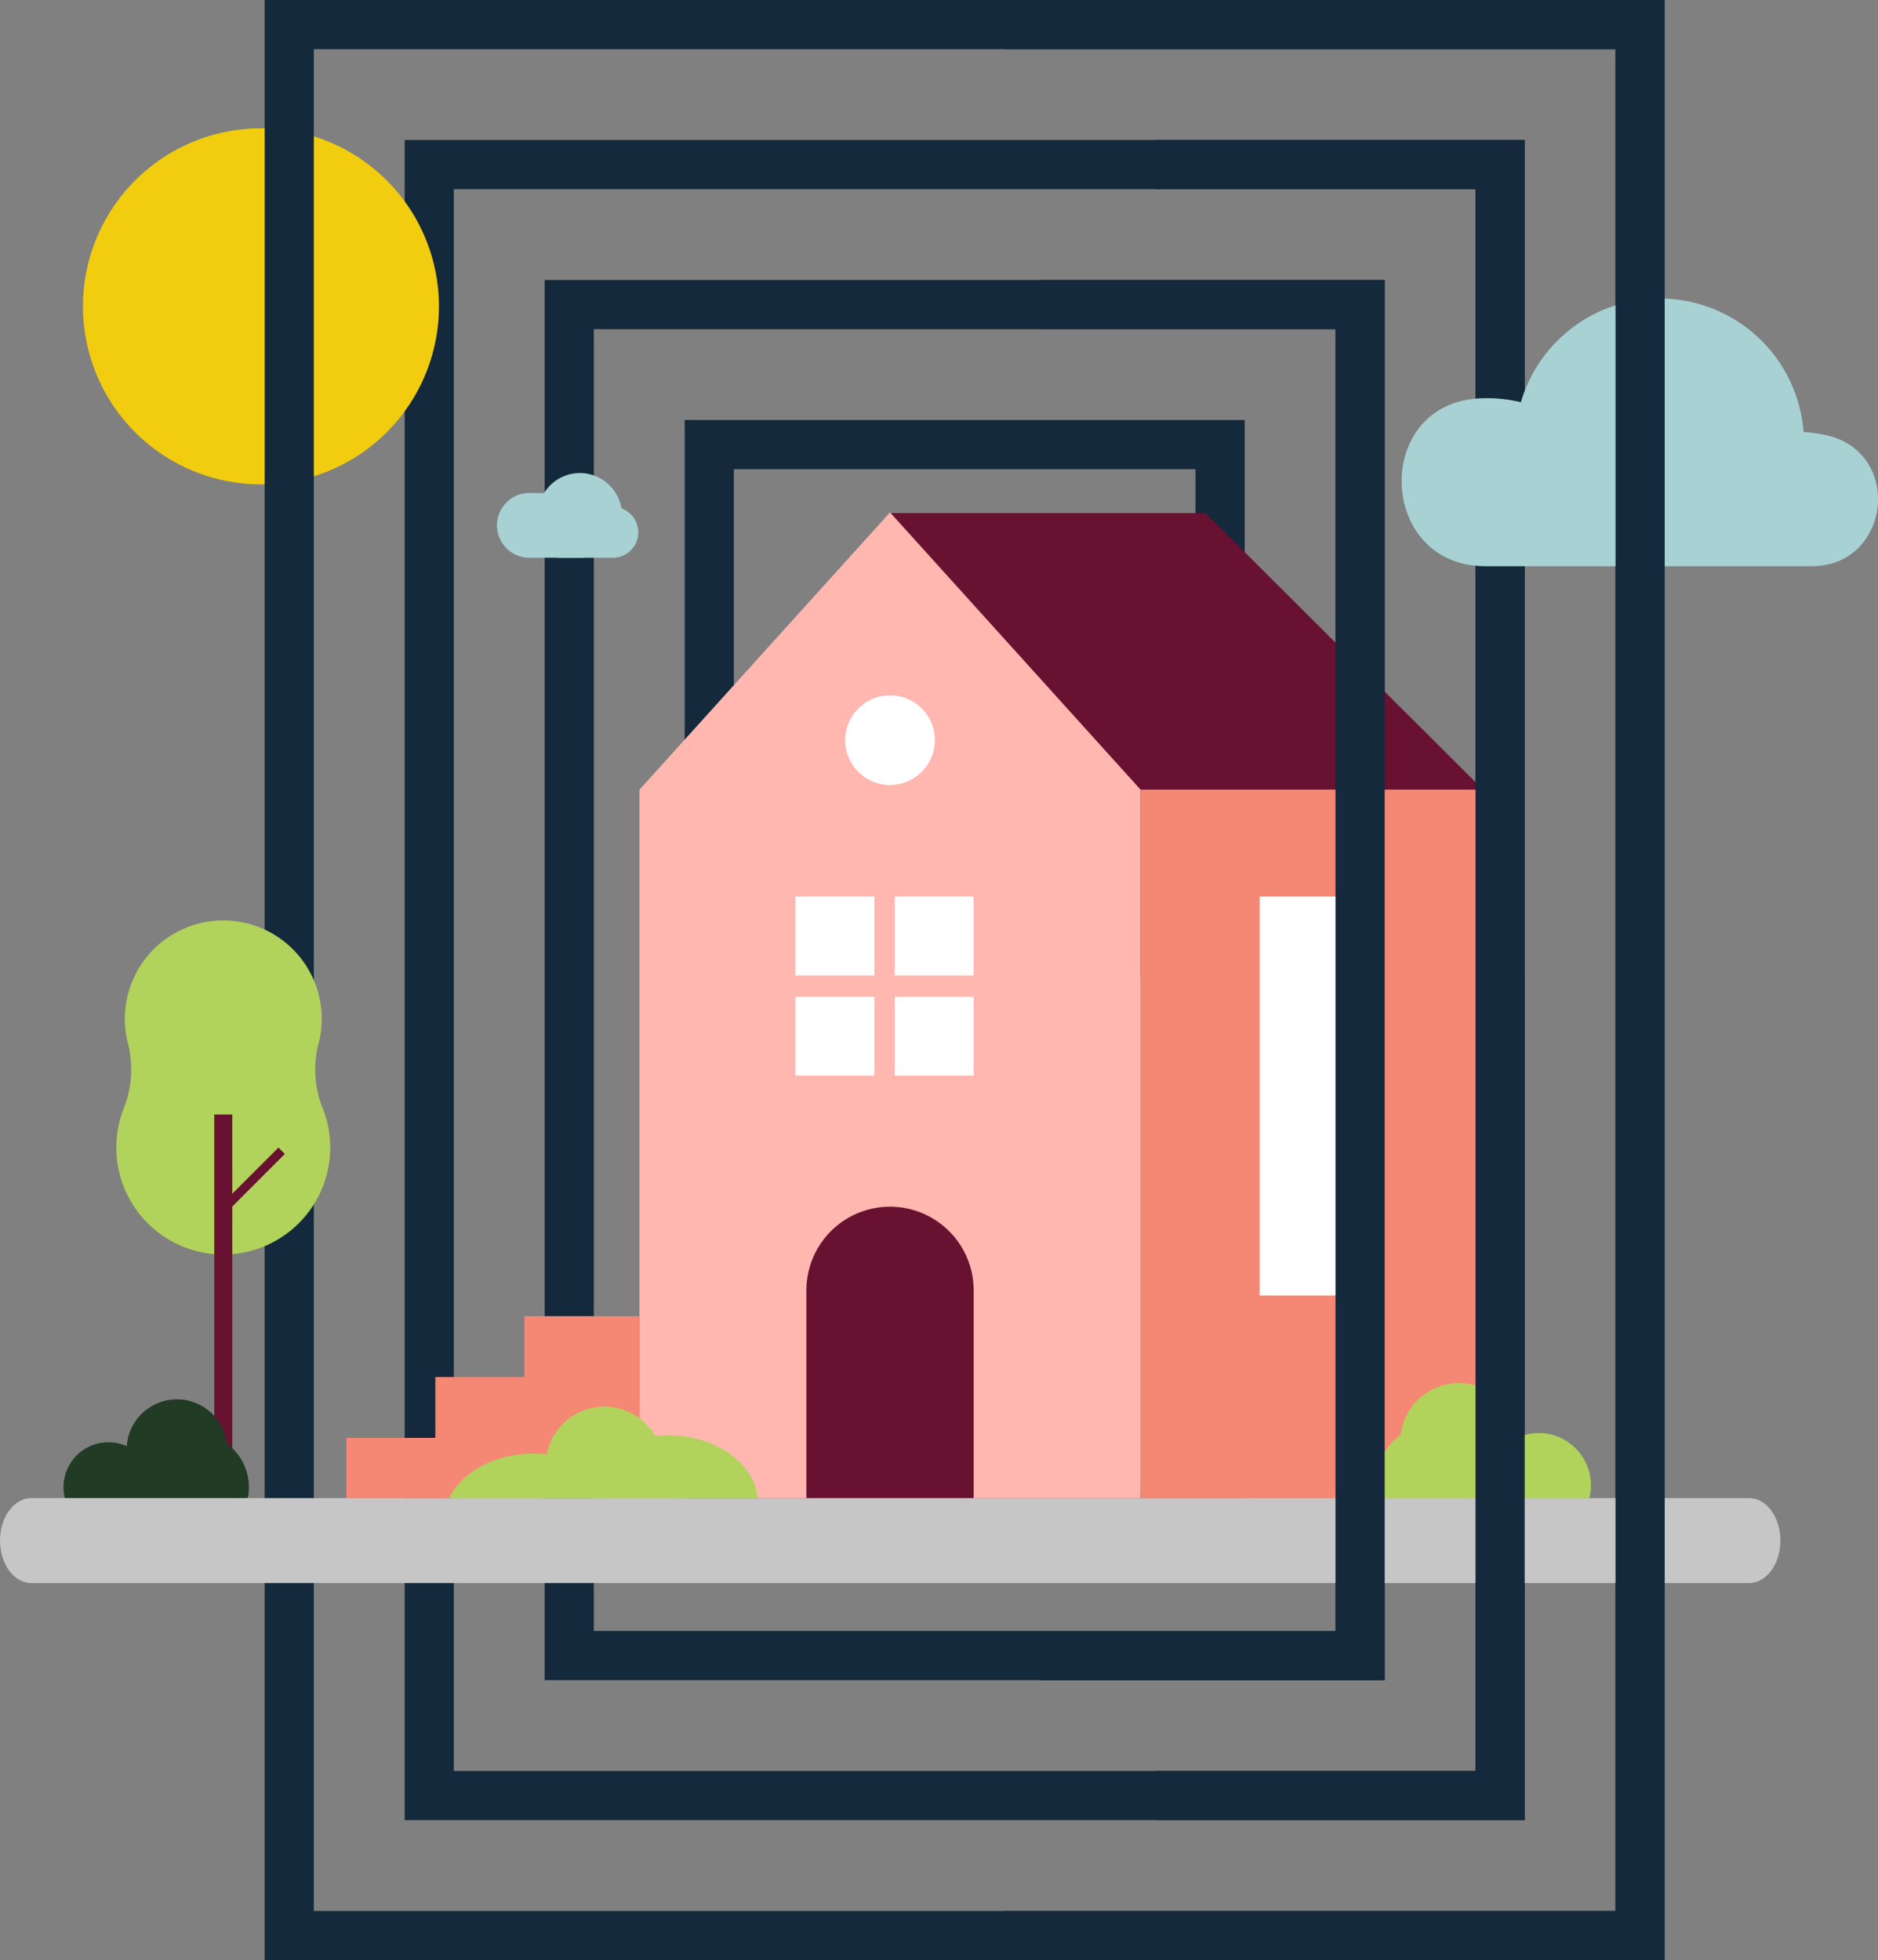 <svg id="Group_586" data-name="Group 586" xmlns="http://www.w3.org/2000/svg" xmlns:xlink="http://www.w3.org/1999/xlink" width="643.625" height="671.733" viewBox="0 0 643.625 671.733">
  <rect x="0" y="0" width="643.625" height="671.733" fill="#808080" stroke="none"/>
  <defs>
    <clipPath id="clip-path">
      <rect id="Rectangle_1098" data-name="Rectangle 1098" width="643.625" height="671.733" fill="none"/>
    </clipPath>
  </defs>
  <path id="Path_1548" data-name="Path 1548" d="M194.071,620.238h350.15V78.163H194.071Zm367,16.846H177.221V61.313H561.067Z" transform="translate(-38.53 -13.33)" fill="#14293b"/>
  <g id="Group_587" data-name="Group 587">
    <g id="Group_586-2" data-name="Group 586" clip-path="url(#clip-path)">
      <path id="Path_1549" data-name="Path 1549" d="M158.332,117.2a61,61,0,1,1-61-61,61,61,0,0,1,61,61" transform="translate(-7.897 -12.217)" fill="#f2cc0f"/>
      <path id="Path_1550" data-name="Path 1550" d="M316.694,550.934H474.917V200.782H316.694ZM491.767,567.78H299.843V183.931H491.767Z" transform="translate(-65.19 -39.989)" fill="#14293b"/>
      <path id="Path_1551" data-name="Path 1551" d="M255.38,585.584H509.566V139.473H255.38ZM526.417,602.43H238.529V122.622H526.417Z" transform="translate(-51.86 -26.66)" fill="#14293b"/>
      <path id="Path_1552" data-name="Path 1552" d="M132.759,16.85H578.87V654.886H132.759ZM115.912,671.733H595.72V0H115.912Z" transform="translate(-25.201)" fill="#14293b"/>
      <path id="Path_1553" data-name="Path 1553" d="M593,383.055H389.77V224.684h108.12L593,319.452Z" transform="translate(-84.742 -48.85)" fill="#681130"/>
      <rect id="Rectangle_1090" data-name="Rectangle 1090" width="117.374" height="242.787" transform="translate(390.888 270.602)" fill="#f58775"/>
      <path id="Path_1554" data-name="Path 1554" d="M365.916,224.372l-85.861,95.012V562.171h171.72V319.384Z" transform="translate(-60.888 -48.782)" fill="#ffb7b0"/>
      <rect id="Rectangle_1091" data-name="Rectangle 1091" width="27.059" height="27.059" transform="translate(272.588 307.238)" fill="#fff"/>
      <rect id="Rectangle_1092" data-name="Rectangle 1092" width="27.059" height="27.059" transform="translate(306.631 307.238)" fill="#fff"/>
      <rect id="Rectangle_1093" data-name="Rectangle 1093" width="27.059" height="27.059" transform="translate(272.588 341.569)" fill="#fff"/>
      <rect id="Rectangle_1094" data-name="Rectangle 1094" width="27.059" height="27.059" transform="translate(306.631 341.569)" fill="#fff"/>
      <path id="Path_1555" data-name="Path 1555" d="M400.861,319.851A15.358,15.358,0,1,1,385.5,304.493a15.358,15.358,0,0,1,15.358,15.358" transform="translate(-80.475 -66.201)" fill="#fff"/>
      <path id="Path_1556" data-name="Path 1556" d="M381.807,528.426a28.662,28.662,0,0,0-28.662,28.662v71.185h57.324V557.088a28.662,28.662,0,0,0-28.662-28.662" transform="translate(-76.779 -114.888)" fill="#681130"/>
      <rect id="Rectangle_1095" data-name="Rectangle 1095" width="35.746" height="136.73" transform="translate(431.702 307.237)" fill="#fff"/>
      <path id="Path_1557" data-name="Path 1557" d="M246.1,207.133a14.5,14.5,0,0,0-12.355,6.921c-.423-.049-4.562-.081-5-.081a11.1,11.1,0,0,0,0,22.2H246.1a14.522,14.522,0,0,0,0-29.043" transform="translate(-47.319 -45.034)" fill="#a8d1d4"/>
      <path id="Path_1558" data-name="Path 1558" d="M260.877,221.978H242.963a8.713,8.713,0,1,0,0,17.425h17.914a8.713,8.713,0,1,0,0-17.425" transform="translate(-50.929 -48.261)" fill="#a8d1d4"/>
      <path id="Path_1559" data-name="Path 1559" d="M120.169,445.615a33.744,33.744,0,1,0-65.34-.758,36.09,36.09,0,0,1-1.2,22.26,36.65,36.65,0,1,0,68.133.517,35.3,35.3,0,0,1-1.6-22.018" transform="translate(-11.077 -87.625)" fill="#b1d35b"/>
      <rect id="Rectangle_1096" data-name="Rectangle 1096" width="6.178" height="131.448" transform="translate(73.432 381.941)" fill="#681130"/>
      <rect id="Rectangle_1097" data-name="Rectangle 1097" width="28.282" height="3.089" transform="translate(75.43 413.277) rotate(-45)" fill="#681130"/>
      <path id="Path_1560" data-name="Path 1560" d="M252.147,638.691V576.348H212.673v20.859H182.18v20.859H151.686v20.625Z" transform="translate(-32.979 -125.307)" fill="#f58775"/>
      <path id="Path_1561" data-name="Path 1561" d="M90.967,646.617a18.513,18.513,0,0,0-7.152-18.638,17.241,17.241,0,0,0-34.32.852,15.392,15.392,0,0,0-21.223,17.787Z" transform="translate(-6.047 -133.227)" fill="#213b25"/>
      <path id="Path_1562" data-name="Path 1562" d="M602.641,645.066a21.555,21.555,0,0,1,8.328-21.7,20.076,20.076,0,0,1,39.962.992,17.92,17.92,0,0,1,24.71,20.71Z" transform="translate(-130.927 -131.681)" fill="#b1d35b"/>
      <path id="Path_1563" data-name="Path 1563" d="M302.465,647.307c-1.2-12.036-14.485-21.522-30.707-21.522a40.884,40.884,0,0,0-4.468.247,20.07,20.07,0,0,0-37.129,6.286,40.893,40.893,0,0,0-4.588-.258c-13.271,0-24.58,6.348-28.913,15.246Z" transform="translate(-42.757 -133.918)" fill="#b1d35b"/>
      <path id="Path_1564" data-name="Path 1564" d="M352.436,685.145h247c5.935,0,10.747-6.522,10.747-14.567s-4.812-14.567-10.747-14.567H10.748C4.812,656.011,0,662.533,0,670.578s4.812,14.567,10.748,14.567H352.436Z" transform="translate(0 -142.627)" fill="#c5c6c5"/>
      <path id="Path_1565" data-name="Path 1565" d="M573.635,122.622H455.706v16.851H556.784V585.584H455.706V602.43H573.635Z" transform="translate(-99.077 -26.66)" fill="#14293b"/>
      <path id="Path_1566" data-name="Path 1566" d="M632.495,61.313H505.755v16.85H615.649V620.238H505.755v16.846h126.74Z" transform="translate(-109.959 -13.33)" fill="#14293b"/>
      <path id="Path_1567" data-name="Path 1567" d="M759.518,177.594a48.422,48.422,0,0,0-7.94-1.114,49.525,49.525,0,0,0-96.892-10.231,49.625,49.625,0,0,0-11.565-1.372q-1.026,0-2.04.037c-37.349,1.332-35.826,57.545,1.547,57.545h111.7c27,0,31.5-38.789,5.192-44.865" transform="translate(-133.454 -28.418)" fill="#a8d1d4"/>
      <path id="Path_1568" data-name="Path 1568" d="M666.161,0H439.9V16.85H649.31V654.886H439.9v16.847H666.161Z" transform="translate(-95.641)" fill="#14293b"/>
    </g>
  </g>
</svg>
